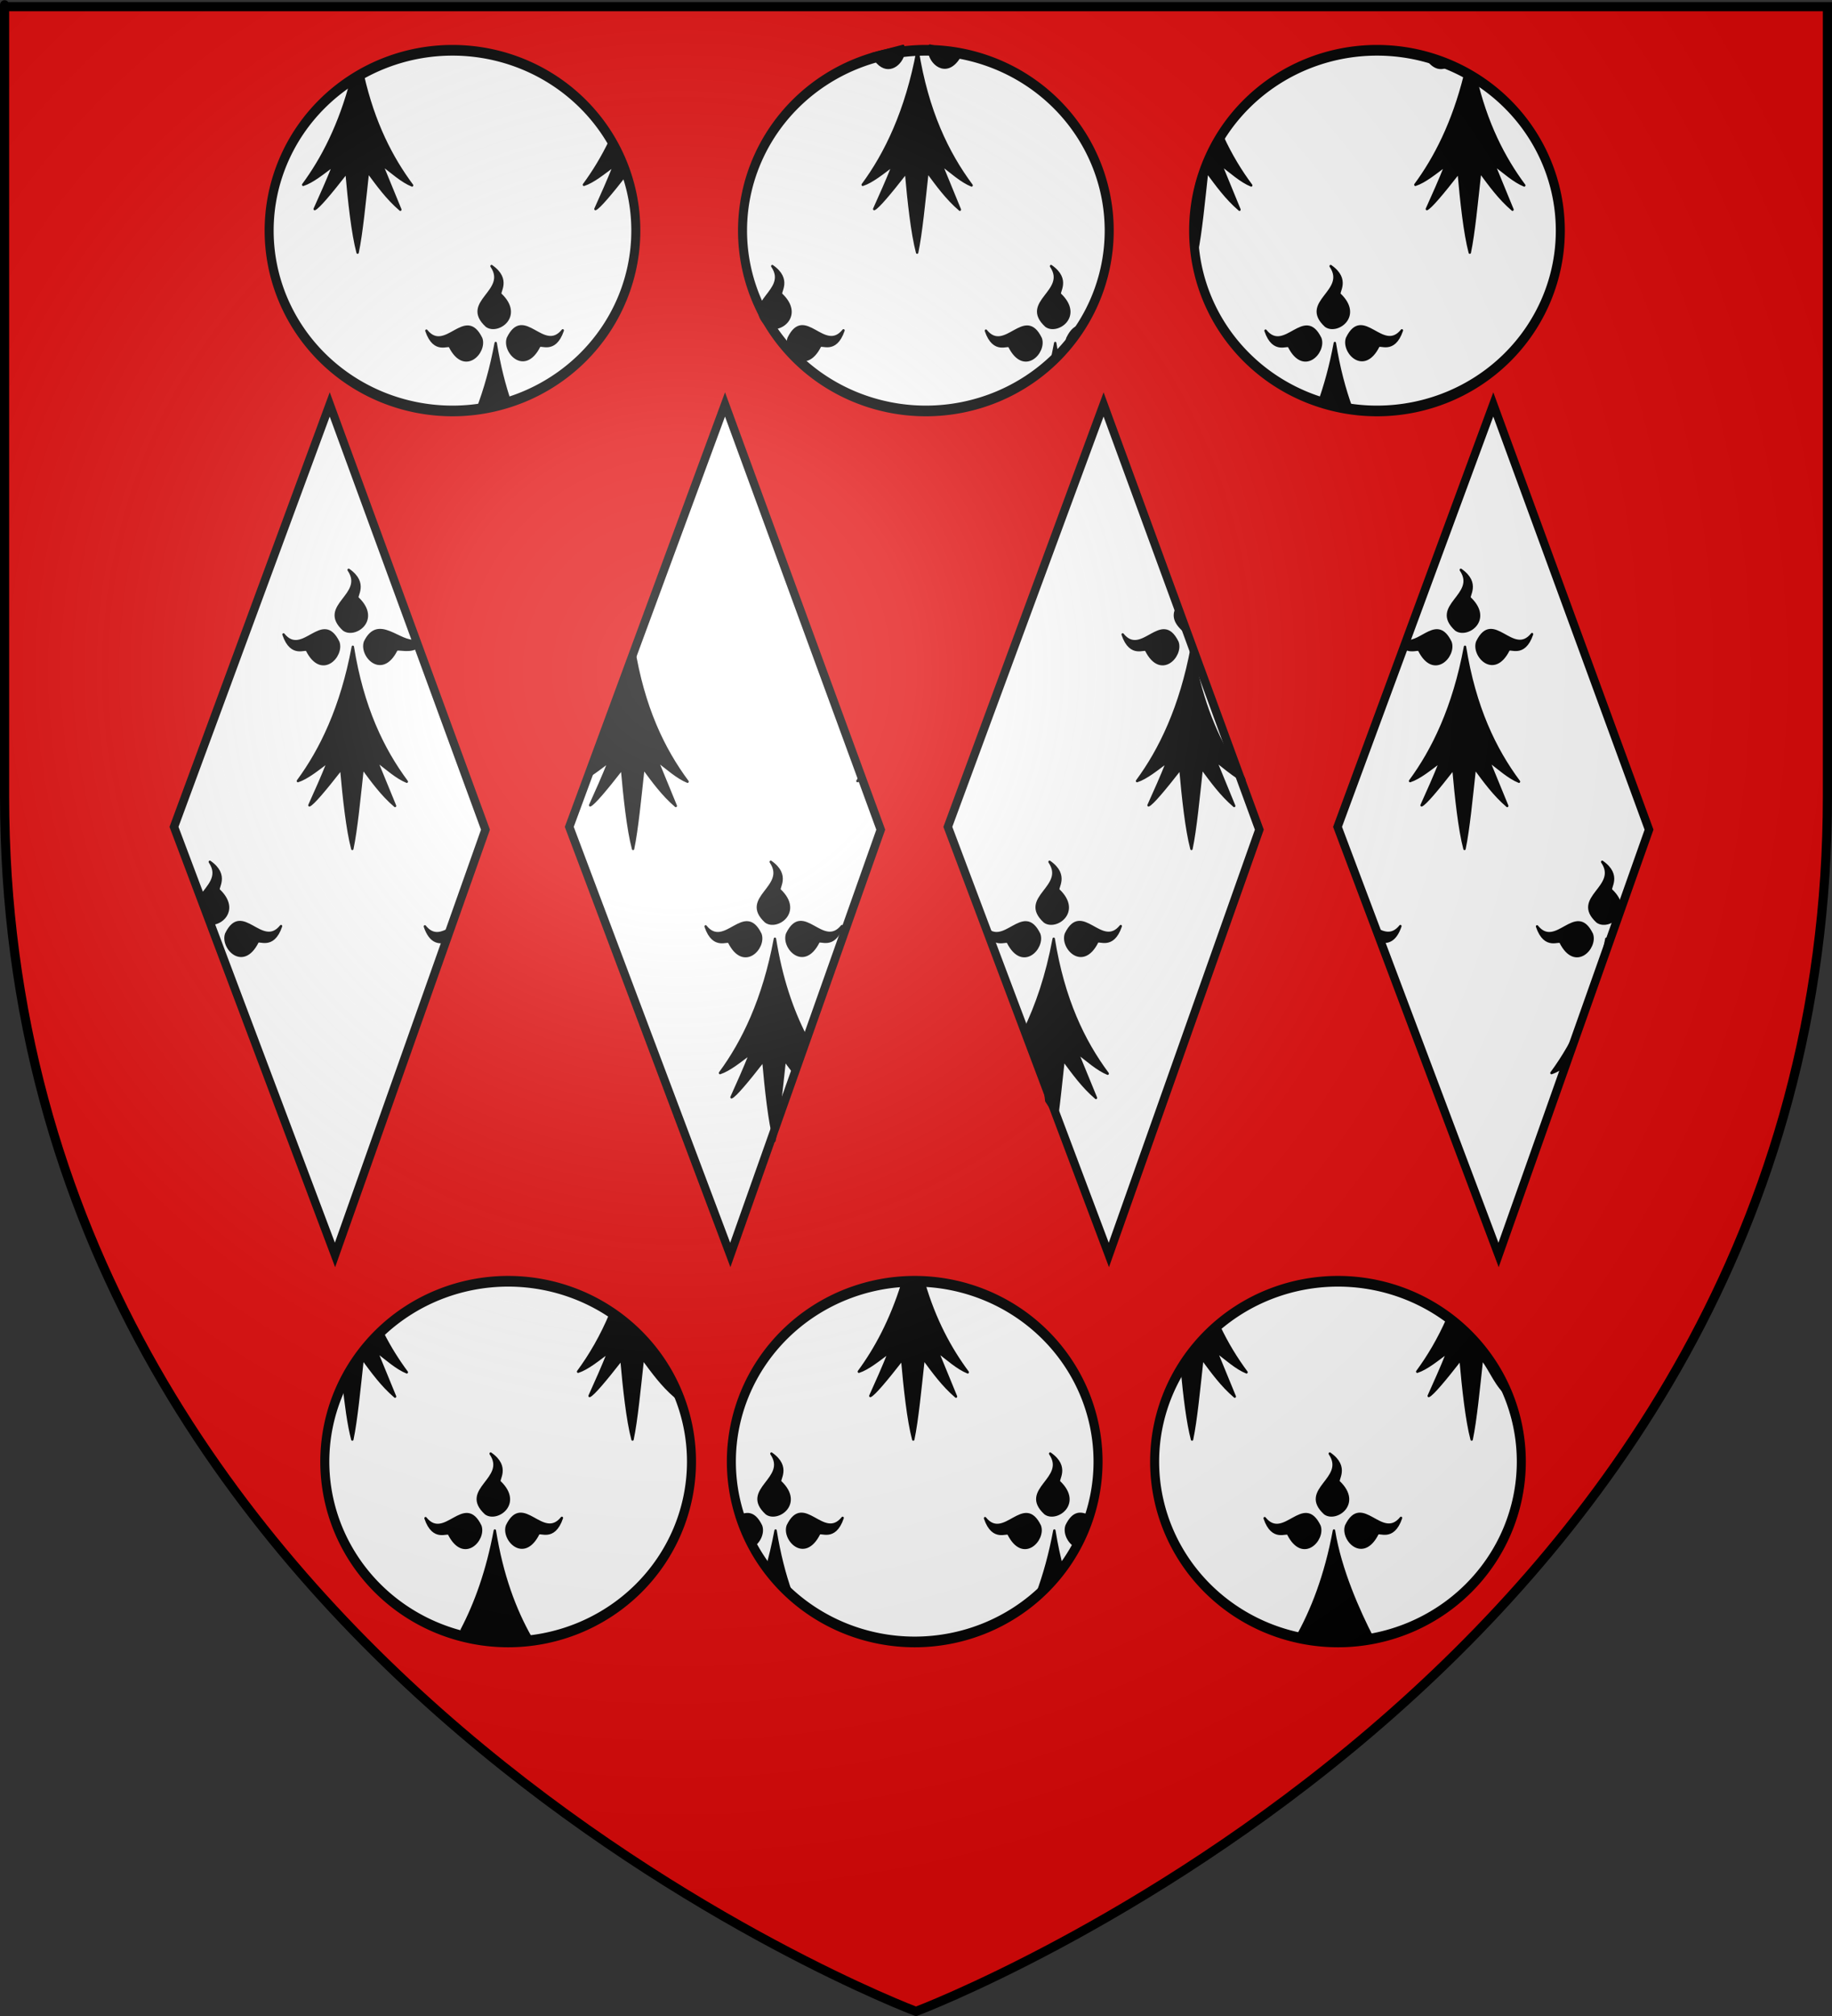 <?xml version="1.0" encoding="UTF-8" standalone="no"?>
<svg
   xmlns:dc="http://purl.org/dc/elements/1.1/"
   xmlns:cc="http://web.resource.org/cc/"
   xmlns:rdf="http://www.w3.org/1999/02/22-rdf-syntax-ns#"
   xmlns:svg="http://www.w3.org/2000/svg"
   xmlns="http://www.w3.org/2000/svg"
   xmlns:xlink="http://www.w3.org/1999/xlink"
   xmlns:sodipodi="http://sodipodi.sourceforge.net/DTD/sodipodi-0.dtd"
   xmlns:inkscape="http://www.inkscape.org/namespaces/inkscape"
   height="660"
   width="600"
   version="1.0"
   id="svg2"
   sodipodi:version="0.32"
   inkscape:version="0.45.1"
   sodipodi:docname="Blason fam FRA de Dinan.svg"
   sodipodi:docbase="L:\Héraldique\Réalisations Perso\à charger"
   inkscape:export-filename="/Users/olivier/Desktop/Blason Rouge/Blason_Vide_3D.png"
   inkscape:export-xdpi="144"
   inkscape:export-ydpi="144"
   inkscape:output_extension="org.inkscape.output.svg.inkscape">
  <rect width="100%" height="100%" fill="#333333" stroke="none"/>
  <sodipodi:namedview
     inkscape:window-height="578"
     inkscape:window-width="800"
     inkscape:pageshadow="2"
     inkscape:pageopacity="0.0"
     guidetolerance="10.0"
     gridtolerance="10.0"
     objecttolerance="10.0"
     borderopacity="1.0"
     bordercolor="#666666"
     pagecolor="#ffffff"
     id="base"
     showgrid="false"
     height="660px"
     inkscape:zoom="0.44547727"
     inkscape:cx="396.46229"
     inkscape:cy="388.25249"
     inkscape:window-x="0"
     inkscape:window-y="0"
     inkscape:current-layer="layer4" />
  <desc
     id="desc4">Flag of Canton of Valais (Wallis)</desc>
  <defs
     id="defs6">
    <linearGradient
       id="linearGradient2893">
      <stop
         style="stop-color:white;stop-opacity:0.314;"
         offset="0"
         id="stop2895" />
      <stop
         id="stop2897"
         offset="0.19"
         style="stop-color:white;stop-opacity:0.251;" />
      <stop
         style="stop-color:#6b6b6b;stop-opacity:0.125;"
         offset="0.6"
         id="stop2901" />
      <stop
         style="stop-color:black;stop-opacity:0.125;"
         offset="1"
         id="stop2899" />
    </linearGradient>
    <linearGradient
       id="linearGradient2885">
      <stop
         id="stop2887"
         offset="0"
         style="stop-color:white;stop-opacity:1;" />
      <stop
         style="stop-color:white;stop-opacity:1;"
         offset="0.229"
         id="stop2891" />
      <stop
         id="stop2889"
         offset="1"
         style="stop-color:black;stop-opacity:1;" />
    </linearGradient>
    <linearGradient
       id="linearGradient2955">
      <stop
         id="stop2867"
         offset="0"
         style="stop-color:#fd0000;stop-opacity:1;" />
      <stop
         style="stop-color:#e77275;stop-opacity:0.659;"
         offset="0.5"
         id="stop2873" />
      <stop
         style="stop-color:black;stop-opacity:0.323;"
         offset="1"
         id="stop2959" />
    </linearGradient>
    <radialGradient
       inkscape:collect="always"
       xlink:href="#linearGradient2955"
       id="radialGradient2961"
       cx="225.524"
       cy="218.901"
       fx="225.524"
       fy="218.901"
       r="300"
       gradientTransform="matrix(-4.167939e-4,2.183,-1.884,-3.599562e-4,615.597,-289.121)"
       gradientUnits="userSpaceOnUse" />
    <polygon
       id="star"
       transform="scale(53,53)"
       points="0,-1 0.588,0.809 -0.951,-0.309 0.951,-0.309 -0.588,0.809 0,-1 " />
    <clipPath
       id="clip">
      <path
         d="M 0,-200 L 0,600 L 300,600 L 300,-200 L 0,-200 z "
         id="path10" />
    </clipPath>
    <radialGradient
       inkscape:collect="always"
       xlink:href="#linearGradient2955"
       id="radialGradient1911"
       gradientUnits="userSpaceOnUse"
       gradientTransform="matrix(-4.167939e-4,2.183,-1.884,-3.599562e-4,615.597,-289.121)"
       cx="225.524"
       cy="218.901"
       fx="225.524"
       fy="218.901"
       r="300" />
    <radialGradient
       inkscape:collect="always"
       xlink:href="#linearGradient2955"
       id="radialGradient2865"
       gradientUnits="userSpaceOnUse"
       gradientTransform="matrix(0,1.749,-1.593,-1.049767e-7,551.788,-191.29)"
       cx="225.524"
       cy="218.901"
       fx="225.524"
       fy="218.901"
       r="300" />
    <radialGradient
       inkscape:collect="always"
       xlink:href="#linearGradient2955"
       id="radialGradient2871"
       gradientUnits="userSpaceOnUse"
       gradientTransform="matrix(0,1.386,-1.323,-5.741131e-8,-158.082,-109.541)"
       cx="225.524"
       cy="218.901"
       fx="225.524"
       fy="218.901"
       r="300" />
    <radialGradient
       inkscape:collect="always"
       xlink:href="#linearGradient2893"
       id="radialGradient3163"
       gradientUnits="userSpaceOnUse"
       gradientTransform="matrix(1.353,0,0,1.349,-77.629,-85.747)"
       cx="221.445"
       cy="226.331"
       fx="221.445"
       fy="226.331"
       r="300" />
  </defs>
  <g
     inkscape:groupmode="layer"
     id="layer3"
     inkscape:label="Fond écu"
     style="display:inline"
     sodipodi:insensitive="true">
    <path
       id="path2855"
       style="fill:#e20909;fill-opacity:1;fill-rule:evenodd;stroke:none;stroke-width:1px;stroke-linecap:butt;stroke-linejoin:miter;stroke-opacity:1"
       d="M 300,658.5 C 300,658.5 598.5,546.18 598.5,260.728 C 598.5,-24.723 598.5,2.176 598.5,2.176 L 1.5,2.176 L 1.5,260.728 C 1.5,546.18 300,658.5 300,658.5 z "
       sodipodi:nodetypes="cccccc" />
  </g>
  <g
     inkscape:groupmode="layer"
     id="layer4"
     inkscape:label="Meubles"
     sodipodi:insensitive="true">
    <g
       style="display:inline"
       id="g11771"
       transform="matrix(0.912,0,0,0.971,24.971,-5.405)">
      <path
         transform="matrix(1.079,0,0,1.201,-17.549,-42.945)"
         d="M 202.501 105.135 A 61.018 50.625 0 1 1  80.464,105.135 A 61.018 50.625 0 1 1  202.501 105.135 z"
         sodipodi:ry="50.625187"
         sodipodi:rx="61.01844"
         sodipodi:cy="105.13453"
         sodipodi:cx="141.48232"
         id="path11749"
         style="fill:#ffffff;fill-opacity:1;stroke:#000000;stroke-width:3;stroke-miterlimit:4;stroke-dasharray:none;stroke-opacity:1"
         sodipodi:type="arc" />
      <path
         transform="matrix(1.079,0,0,1.201,152.451,-42.945)"
         d="M 202.501 105.135 A 61.018 50.625 0 1 1  80.464,105.135 A 61.018 50.625 0 1 1  202.501 105.135 z"
         sodipodi:ry="50.625187"
         sodipodi:rx="61.01844"
         sodipodi:cy="105.13453"
         sodipodi:cx="141.48232"
         id="path11751"
         style="fill:#ffffff;fill-opacity:1;stroke:#000000;stroke-width:3;stroke-miterlimit:4;stroke-dasharray:none;stroke-opacity:1;display:inline"
         sodipodi:type="arc" />
      <path
         transform="matrix(1.079,0,0,1.201,314.451,-42.945)"
         d="M 202.501 105.135 A 61.018 50.625 0 1 1  80.464,105.135 A 61.018 50.625 0 1 1  202.501 105.135 z"
         sodipodi:ry="50.625187"
         sodipodi:rx="61.01844"
         sodipodi:cy="105.13453"
         sodipodi:cx="141.48232"
         id="path11753"
         style="fill:#ffffff;fill-opacity:1;stroke:#000000;stroke-width:3;stroke-miterlimit:4;stroke-dasharray:none;stroke-opacity:1;display:inline"
         sodipodi:type="arc" />
      <path
         transform="matrix(1.079,0,0,1.201,300.442,372.092)"
         d="M 202.501 105.135 A 61.018 50.625 0 1 1  80.464,105.135 A 61.018 50.625 0 1 1  202.501 105.135 z"
         sodipodi:ry="50.625187"
         sodipodi:rx="61.01844"
         sodipodi:cy="105.13453"
         sodipodi:cx="141.48232"
         id="path11761"
         style="fill:#ffffff;fill-opacity:1;stroke:#000000;stroke-width:3;stroke-miterlimit:4;stroke-dasharray:none;stroke-opacity:1;display:inline"
         sodipodi:type="arc" />
      <path
         transform="matrix(1.079,0,0,1.201,148.442,372.092)"
         d="M 202.501 105.135 A 61.018 50.625 0 1 1  80.464,105.135 A 61.018 50.625 0 1 1  202.501 105.135 z"
         sodipodi:ry="50.625187"
         sodipodi:rx="61.01844"
         sodipodi:cy="105.13453"
         sodipodi:cx="141.48232"
         id="path11759"
         style="fill:#ffffff;fill-opacity:1;stroke:#000000;stroke-width:3;stroke-miterlimit:4;stroke-dasharray:none;stroke-opacity:1;display:inline"
         sodipodi:type="arc" />
      <path
         transform="matrix(1.079,0,0,1.201,2.442,372.092)"
         d="M 202.501 105.135 A 61.018 50.625 0 1 1  80.464,105.135 A 61.018 50.625 0 1 1  202.501 105.135 z"
         sodipodi:ry="50.625187"
         sodipodi:rx="61.01844"
         sodipodi:cy="105.13453"
         sodipodi:cx="141.48232"
         id="path11755"
         style="fill:#ffffff;fill-opacity:1;stroke:#000000;stroke-width:3;stroke-miterlimit:4;stroke-dasharray:none;stroke-opacity:1;display:inline"
         sodipodi:type="arc" />
      <g
         style="fill:#000000;stroke:#000000;stroke-opacity:1"
         id="g4477">
        <g
           style="fill:#000000;stroke:#000000;stroke-opacity:1"
           id="g4077"
           transform="translate(-48.87,-299.475)">
          <g
             style="fill:#000000;stroke:#000000;stroke-opacity:1"
             transform="translate(-49.414,-100.517)"
             id="g4079">
            <g
               id="g4081"
               style="fill:#000000;stroke:#000000;stroke-opacity:1;display:inline"
               transform="matrix(0.286,0,0,0.291,192.46,383.146)"
               inkscape:transform-center-y="39.210022">
              <g
                 id="g4083"
                 style="fill:#000000;fill-opacity:1;stroke:#000000;stroke-opacity:1">
                <path
                   sodipodi:nodetypes="cccccc"
                   id="path4085"
                   style="fill:#000000;fill-opacity:1;fill-rule:evenodd;stroke:#000000;stroke-width:3;stroke-linecap:round;stroke-linejoin:round;stroke-miterlimit:4;stroke-dasharray:none;stroke-opacity:1"
                   d="M 341.873,238.92 C 331.508,259.017 320.041,276.242 308.184,291.061 C 320.054,287.499 333.399,277.371 346.301,268.511 C 338.411,286.896 330.52,302.956 322.63,319.179 C 327.341,317.431 342.291,301.057 362.595,277.033 L 341.873,238.92 z " />
              </g>
            </g>
            <g
               id="g4105"
               style="fill:#000000;stroke:#000000;stroke-opacity:1;display:inline"
               transform="matrix(0.286,0,0,0.291,91.642,383.147)"
               inkscape:transform-center-y="39.210022">
              <g
                 id="g4107"
                 style="fill:#000000;fill-opacity:1;stroke:#000000;stroke-opacity:1">
                <path
                   sodipodi:nodetypes="cccccccccccc"
                   id="path4109"
                   style="fill:#000000;fill-opacity:1;fill-rule:evenodd;stroke:#000000;stroke-width:3;stroke-linecap:round;stroke-linejoin:round;stroke-miterlimit:4;stroke-dasharray:none;stroke-opacity:1"
                   d="M 369.14,168.889 C 354.233,221.836 331.997,261.301 308.184,291.061 C 320.054,287.499 333.399,277.371 346.301,268.511 C 338.411,286.896 330.52,302.956 322.63,319.179 C 327.341,317.431 342.291,301.057 362.595,277.033 C 365.778,310.06 370.082,347.255 376.512,369.649 C 381.631,347.291 385.418,310.285 389.481,276.307 C 401.722,291.501 413.611,306.872 430.173,319.905 L 406.92,267.587 C 418.927,275.985 432.195,287.102 444.927,291.788 C 419.062,259.686 396.696,219.428 383.154,164.454 L 369.14,168.889 z " />
                <path
                   sodipodi:nodetypes="ccc"
                   id="path4113"
                   style="fill:#000000;fill-opacity:1;fill-rule:evenodd;stroke:#000000;stroke-width:3;stroke-linecap:round;stroke-linejoin:round;stroke-miterlimit:4;stroke-dasharray:none;stroke-opacity:1;display:inline"
                   d="M 400.46,151.441 L 424.561,149.135 L 400.46,151.441 z " />
              </g>
            </g>
            <g
               id="g4117"
               style="fill:#000000;stroke:#000000;stroke-opacity:1;display:inline"
               transform="matrix(0.286,0,0,0.291,292.573,383.147)"
               inkscape:transform-center-y="39.210022">
              <g
                 id="g4119"
                 style="fill:#000000;fill-opacity:1;stroke:#000000;stroke-opacity:1">
                <path
                   id="path4121"
                   style="fill:#000000;fill-opacity:1;fill-rule:evenodd;stroke:#000000;stroke-width:3;stroke-linecap:round;stroke-linejoin:round;stroke-miterlimit:4;stroke-dasharray:none;stroke-opacity:1"
                   d="M 377.128,135.622 C 363.027,205.733 336.74,255.374 308.184,291.061 C 320.054,287.499 333.399,277.371 346.301,268.511 C 338.411,286.896 330.52,302.956 322.63,319.179 C 327.341,317.431 342.291,301.057 362.595,277.033 C 365.778,310.06 370.082,347.255 376.512,369.649 C 381.631,347.291 385.418,310.285 389.481,276.307 C 401.722,291.501 413.611,306.872 430.173,319.905 L 406.92,267.587 C 418.927,275.985 432.195,287.102 444.927,291.788 C 414.738,254.32 389.317,205.741 377.128,135.622 z " />
                <path
                   sodipodi:nodetypes="ccssc"
                   id="path4123"
                   style="fill:#000000;fill-opacity:1;fill-rule:evenodd;stroke:#000000;stroke-width:3;stroke-linecap:round;stroke-linejoin:round;stroke-miterlimit:4;stroke-dasharray:none;stroke-opacity:1"
                   d="M 319.723,139.698 L 358.962,130.251 C 360.256,133.528 360.094,137.309 358.861,140.934 C 354.666,153.264 338.078,163.791 324.243,146.561 C 322.695,144.633 321.181,142.358 319.723,139.698 z " />
                <path
                   sodipodi:nodetypes="ccsc"
                   id="path4125"
                   style="fill:#000000;fill-opacity:1;fill-rule:evenodd;stroke:#000000;stroke-width:3;stroke-linecap:round;stroke-linejoin:round;stroke-miterlimit:4;stroke-dasharray:none;stroke-opacity:1;display:inline"
                   d="M 431.716,139.348 L 392.477,129.902 C 391.498,132.38 391.352,135.146 391.873,137.915 C 394.642,152.656 416.295,167.478 431.716,139.348 z " />
              </g>
            </g>
            <g
               id="g4129"
               style="fill:#000000;stroke:#000000;stroke-opacity:1;display:inline"
               transform="matrix(0.286,0,0,0.291,392.987,383.147)"
               inkscape:transform-center-y="39.210022">
              <g
                 id="g4131"
                 style="fill:#000000;fill-opacity:1;stroke:#000000;stroke-opacity:1">
                <path
                   sodipodi:nodetypes="ccccccc"
                   id="path4133"
                   style="fill:#000000;fill-opacity:1;fill-rule:evenodd;stroke:#000000;stroke-width:3;stroke-linecap:round;stroke-linejoin:round;stroke-miterlimit:4;stroke-dasharray:none;stroke-opacity:1"
                   d="M 376.512,369.649 C 381.631,347.291 385.418,310.285 389.481,276.307 C 401.722,291.501 413.611,306.872 430.173,319.905 L 406.92,267.587 C 418.927,275.985 432.195,287.102 444.927,291.788 C 431.79,275.483 419.556,257.074 408.922,235.702 C 394.55,244.368 356.552,301.018 376.512,369.649 z " />
              </g>
            </g>
          </g>
          <g
             inkscape:transform-center-y="39.210022"
             transform="matrix(0.286,0,0,0.291,441.624,282.63)"
             style="fill:#000000;stroke:#000000;stroke-opacity:1;display:inline"
             id="g4141">
            <g
               style="fill:#000000;fill-opacity:1;stroke:#000000;stroke-opacity:1"
               id="g4143">
              <path
                 sodipodi:nodetypes="cccccccccccc"
                 d="M 370.441,164.161 C 355.545,219.496 332.701,260.421 308.184,291.061 C 320.054,287.499 333.399,277.371 346.301,268.511 C 338.411,286.896 330.52,302.956 322.63,319.179 C 327.341,317.431 342.291,301.057 362.595,277.033 C 365.778,310.06 370.082,347.255 376.512,369.649 C 381.631,347.291 385.418,310.285 389.481,276.307 C 401.722,291.501 413.611,306.872 430.173,319.905 L 406.92,267.587 C 418.927,275.985 432.195,287.102 444.927,291.788 C 419.267,259.94 397.05,220.064 383.477,165.755 L 370.441,164.161 z "
                 style="fill:#000000;fill-opacity:1;fill-rule:evenodd;stroke:#000000;stroke-width:3;stroke-linecap:round;stroke-linejoin:round;stroke-miterlimit:4;stroke-dasharray:none;stroke-opacity:1"
                 id="path4145" />
              <path
                 sodipodi:nodetypes="ccsc"
                 d="M 319.723,139.698 L 353.431,149.639 C 346.639,156.522 335.558,159.133 325.615,148.17 C 323.588,145.936 321.609,143.138 319.723,139.698 z "
                 style="fill:#000000;fill-opacity:1;fill-rule:evenodd;stroke:#000000;stroke-width:3;stroke-linecap:round;stroke-linejoin:round;stroke-miterlimit:4;stroke-dasharray:none;stroke-opacity:1"
                 id="path4147" />
            </g>
          </g>
        </g>
        <g
           style="fill:#000000;stroke:#000000;stroke-opacity:1"
           id="g4153"
           transform="translate(0.544,-200.855)">
          <g
             style="fill:#000000;stroke:#000000;stroke-opacity:1"
             transform="translate(-49.414,-100.517)"
             id="g4155">
            <g
               id="g4157"
               style="fill:#000000;stroke:#000000;stroke-opacity:1;display:inline"
               transform="matrix(0.286,0,0,0.291,192.46,383.146)"
               inkscape:transform-center-y="39.210022">
              <g
                 id="g4159"
                 style="fill:#000000;fill-opacity:1;stroke:#000000;stroke-opacity:1">
                <path
                   id="path4165"
                   style="fill:#000000;fill-opacity:1;fill-rule:evenodd;stroke:#000000;stroke-width:3;stroke-linecap:round;stroke-linejoin:round;stroke-miterlimit:4;stroke-dasharray:none;stroke-opacity:1;display:inline"
                   d="M 431.716,139.348 C 433.012,135.27 451.253,148.323 461.311,120.961 C 437.319,148.545 412.53,91.919 392.477,129.902 C 386.288,145.572 413.399,172.762 431.716,139.348 z " />
                <path
                   id="path4167"
                   style="fill:#000000;fill-opacity:1;fill-rule:evenodd;stroke:#000000;stroke-width:3;stroke-linecap:round;stroke-linejoin:round;stroke-miterlimit:4;stroke-dasharray:none;stroke-opacity:1;display:inline"
                   d="M 383.382,79.375 C 379.685,77.221 396.403,62.265 371.894,46.481 C 393.58,75.912 332.91,87.752 365.604,115.608 C 379.547,125.066 411.996,104.539 383.382,79.375 z " />
              </g>
            </g>
            <g
               id="g4181"
               style="fill:#000000;stroke:#000000;stroke-opacity:1;display:inline"
               transform="matrix(0.286,0,0,0.291,91.642,383.147)"
               inkscape:transform-center-y="39.210022">
              <g
                 id="g4183"
                 style="fill:#000000;fill-opacity:1;stroke:#000000;stroke-opacity:1">
                <path
                   sodipodi:nodetypes="cccc"
                   id="path4185"
                   style="fill:#000000;fill-opacity:1;fill-rule:evenodd;stroke:#000000;stroke-width:3;stroke-linecap:round;stroke-linejoin:round;stroke-miterlimit:4;stroke-dasharray:none;stroke-opacity:1"
                   d="M 377.128,135.622 C 371.399,164.107 363.658,189.213 354.571,211.377 L 395.891,205.742 C 388.084,185.013 381.682,161.821 377.128,135.622 z " />
                <path
                   id="path4187"
                   style="fill:#000000;fill-opacity:1;fill-rule:evenodd;stroke:#000000;stroke-width:3;stroke-linecap:round;stroke-linejoin:round;stroke-miterlimit:4;stroke-dasharray:none;stroke-opacity:1"
                   d="M 319.723,139.698 C 318.427,135.62 300.185,148.673 290.128,121.31 C 314.12,148.894 338.908,92.269 358.962,130.251 C 365.151,145.922 338.04,173.112 319.723,139.698 z " />
                <path
                   id="path4189"
                   style="fill:#000000;fill-opacity:1;fill-rule:evenodd;stroke:#000000;stroke-width:3;stroke-linecap:round;stroke-linejoin:round;stroke-miterlimit:4;stroke-dasharray:none;stroke-opacity:1;display:inline"
                   d="M 431.716,139.348 C 433.012,135.27 451.253,148.323 461.311,120.961 C 437.319,148.545 412.53,91.919 392.477,129.902 C 386.288,145.572 413.399,172.762 431.716,139.348 z " />
                <path
                   id="path4191"
                   style="fill:#000000;fill-opacity:1;fill-rule:evenodd;stroke:#000000;stroke-width:3;stroke-linecap:round;stroke-linejoin:round;stroke-miterlimit:4;stroke-dasharray:none;stroke-opacity:1;display:inline"
                   d="M 383.382,79.375 C 379.685,77.221 396.403,62.265 371.894,46.481 C 393.58,75.912 332.91,87.752 365.604,115.608 C 379.547,125.066 411.996,104.539 383.382,79.375 z " />
              </g>
            </g>
            <g
               id="g4193"
               style="fill:#000000;stroke:#000000;stroke-opacity:1;display:inline"
               transform="matrix(0.286,0,0,0.291,292.573,383.147)"
               inkscape:transform-center-y="39.210022">
              <g
                 id="g4195"
                 style="fill:#000000;fill-opacity:1;stroke:#000000;stroke-opacity:1">
                <path
                   sodipodi:nodetypes="cccc"
                   id="path4197"
                   style="fill:#000000;fill-opacity:1;fill-rule:evenodd;stroke:#000000;stroke-width:3;stroke-linecap:round;stroke-linejoin:round;stroke-miterlimit:4;stroke-dasharray:none;stroke-opacity:1"
                   d="M 377.128,135.622 C 375.394,144.243 373.476,152.555 371.392,160.57 L 380.218,151.642 C 379.11,146.43 378.079,141.091 377.128,135.622 z " />
                <path
                   id="path4199"
                   style="fill:#000000;fill-opacity:1;fill-rule:evenodd;stroke:#000000;stroke-width:3;stroke-linecap:round;stroke-linejoin:round;stroke-miterlimit:4;stroke-dasharray:none;stroke-opacity:1"
                   d="M 319.723,139.698 C 318.427,135.62 300.185,148.673 290.128,121.31 C 314.12,148.894 338.908,92.269 358.962,130.251 C 365.151,145.922 338.04,173.112 319.723,139.698 z " />
                <path
                   sodipodi:nodetypes="cccc"
                   id="path4201"
                   style="fill:#000000;fill-opacity:1;fill-rule:evenodd;stroke:#000000;stroke-width:3;stroke-linecap:round;stroke-linejoin:round;stroke-miterlimit:4;stroke-dasharray:none;stroke-opacity:1;display:inline"
                   d="M 408.514,116.345 C 402.925,116.74 397.55,120.294 392.477,129.902 C 391.099,133.391 391.372,137.451 392.831,141.287 L 408.514,116.345 z " />
                <path
                   id="path4203"
                   style="fill:#000000;fill-opacity:1;fill-rule:evenodd;stroke:#000000;stroke-width:3;stroke-linecap:round;stroke-linejoin:round;stroke-miterlimit:4;stroke-dasharray:none;stroke-opacity:1;display:inline"
                   d="M 383.382,79.375 C 379.685,77.221 396.403,62.265 371.894,46.481 C 393.58,75.912 332.91,87.752 365.604,115.608 C 379.547,125.066 411.996,104.539 383.382,79.375 z " />
              </g>
            </g>
            <g
               id="g4205"
               style="fill:#000000;stroke:#000000;stroke-opacity:1;display:inline"
               transform="matrix(0.286,0,0,0.291,392.987,383.147)"
               inkscape:transform-center-y="39.210022">
              <g
                 id="g4207"
                 style="fill:#000000;fill-opacity:1;stroke:#000000;stroke-opacity:1">
                <path
                   sodipodi:nodetypes="cccc"
                   id="path4209"
                   style="fill:#000000;fill-opacity:1;fill-rule:evenodd;stroke:#000000;stroke-width:3;stroke-linecap:round;stroke-linejoin:round;stroke-miterlimit:4;stroke-dasharray:none;stroke-opacity:1"
                   d="M 377.128,135.622 C 371.855,161.84 364.878,185.195 356.715,206.029 L 398.097,211.439 C 389.286,189.284 382.104,164.248 377.128,135.622 z " />
                <path
                   id="path4211"
                   style="fill:#000000;fill-opacity:1;fill-rule:evenodd;stroke:#000000;stroke-width:3;stroke-linecap:round;stroke-linejoin:round;stroke-miterlimit:4;stroke-dasharray:none;stroke-opacity:1"
                   d="M 319.723,139.698 C 318.427,135.62 300.185,148.673 290.128,121.31 C 314.12,148.894 338.908,92.269 358.962,130.251 C 365.151,145.922 338.04,173.112 319.723,139.698 z " />
                <path
                   id="path4213"
                   style="fill:#000000;fill-opacity:1;fill-rule:evenodd;stroke:#000000;stroke-width:3;stroke-linecap:round;stroke-linejoin:round;stroke-miterlimit:4;stroke-dasharray:none;stroke-opacity:1;display:inline"
                   d="M 431.716,139.348 C 433.012,135.27 451.253,148.323 461.311,120.961 C 437.319,148.545 412.53,91.919 392.477,129.902 C 386.288,145.572 413.399,172.762 431.716,139.348 z " />
                <path
                   id="path4215"
                   style="fill:#000000;fill-opacity:1;fill-rule:evenodd;stroke:#000000;stroke-width:3;stroke-linecap:round;stroke-linejoin:round;stroke-miterlimit:4;stroke-dasharray:none;stroke-opacity:1;display:inline"
                   d="M 383.382,79.375 C 379.685,77.221 396.403,62.265 371.894,46.481 C 393.58,75.912 332.91,87.752 365.604,115.608 C 379.547,125.066 411.996,104.539 383.382,79.375 z " />
              </g>
            </g>
          </g>
        </g>
        <g
           style="fill:#000000;stroke:#000000;stroke-opacity:1"
           id="g4305"
           transform="translate(49.854,100.697)">
          <g
             style="fill:#000000;stroke:#000000;stroke-opacity:1"
             transform="translate(-49.414,-100.517)"
             id="g4307">
            <g
               id="g4309"
               style="fill:#000000;stroke:#000000;stroke-opacity:1;display:inline"
               transform="matrix(0.286,0,0,0.291,192.46,383.146)"
               inkscape:transform-center-y="39.210022">
              <g
                 id="g4311"
                 style="fill:#000000;fill-opacity:1;stroke:#000000;stroke-opacity:1">
                <path
                   sodipodi:nodetypes="cccccccccccc"
                   id="path4313"
                   style="fill:#000000;fill-opacity:1;fill-rule:evenodd;stroke:#000000;stroke-width:3;stroke-linecap:round;stroke-linejoin:round;stroke-miterlimit:4;stroke-dasharray:none;stroke-opacity:1"
                   d="M 362.887,189.099 C 348.354,232.054 328.864,265.217 308.184,291.061 C 320.054,287.499 333.399,277.371 346.301,268.511 C 338.411,286.896 330.52,302.956 322.63,319.179 C 327.341,317.431 342.291,301.057 362.595,277.033 C 365.778,310.06 370.082,347.255 376.512,369.649 C 381.631,347.291 385.418,310.285 389.481,276.307 C 401.722,291.501 413.611,306.872 430.173,319.905 L 406.92,267.587 C 418.927,275.985 432.195,287.102 444.927,291.788 C 422.975,264.542 403.543,231.421 389.888,188.415 L 362.887,189.099 z " />
              </g>
            </g>
            <g
               id="g4321"
               style="fill:#000000;stroke:#000000;stroke-opacity:1;display:inline"
               transform="matrix(0.286,0,0,0.291,-8.978,383.147)"
               inkscape:transform-center-y="39.210022">
              <g
                 id="g4323"
                 style="fill:#000000;fill-opacity:1;stroke:#000000;stroke-opacity:1">
                <path
                   sodipodi:nodetypes="cccccccc"
                   id="path4325"
                   style="fill:#000000;fill-opacity:1;fill-rule:evenodd;stroke:#000000;stroke-width:3;stroke-linecap:round;stroke-linejoin:round;stroke-miterlimit:4;stroke-dasharray:none;stroke-opacity:1"
                   d="M 365.296,303.071 C 368.138,328.247 371.739,353.026 376.512,369.649 C 381.631,347.291 385.418,310.285 389.481,276.307 C 401.722,291.501 413.611,306.872 430.173,319.905 L 406.92,267.587 C 418.927,275.985 432.195,287.102 444.927,291.788 C 434.042,278.278 423.777,263.325 414.529,246.438 L 365.296,303.071 z " />
              </g>
            </g>
            <g
               id="g4333"
               style="fill:#000000;stroke:#000000;stroke-opacity:1;display:inline"
               transform="matrix(0.286,0,0,0.291,91.642,383.147)"
               inkscape:transform-center-y="39.210022">
              <g
                 id="g4335"
                 style="fill:#000000;fill-opacity:1;stroke:#000000;stroke-opacity:1">
                <path
                   sodipodi:nodetypes="cccccccccc"
                   id="path4337"
                   style="fill:#000000;fill-opacity:1;fill-rule:evenodd;stroke:#000000;stroke-width:3;stroke-linecap:round;stroke-linejoin:round;stroke-miterlimit:4;stroke-dasharray:none;stroke-opacity:1"
                   d="M 349.331,223.518 C 337.14,250.374 322.966,272.587 308.184,291.061 C 320.054,287.499 333.399,277.371 346.301,268.511 C 338.411,286.896 330.52,302.956 322.63,319.179 C 327.341,317.431 342.291,301.057 362.595,277.033 C 365.778,310.06 370.082,347.255 376.512,369.649 C 381.631,347.291 385.418,310.285 389.481,276.307 C 401.722,291.501 413.611,306.872 430.173,319.905 L 406.92,267.587 L 349.331,223.518 z " />
                <path
                   transform="matrix(3.495,0,0,3.441,-321.848,-1319.032)"
                   id="path11763"
                   d="M 91.034,142.241 L 146.983,285.431 L 92.931,428.621 L 35.086,284.483 L 91.034,142.241 z "
                   style="fill:#ffffff;fill-rule:evenodd;stroke:#000000;stroke-width:3;stroke-linecap:butt;stroke-linejoin:miter;stroke-miterlimit:4;stroke-dasharray:none;stroke-opacity:1" />
                <path
                   id="path11765"
                   d="M 492.656,-829.578 L 688.206,-336.861 L 499.284,155.856 L 297.105,-340.124 L 492.656,-829.578 z "
                   style="fill:#ffffff;fill-opacity:1;fill-rule:evenodd;stroke:#000000;stroke-width:10.404;stroke-linecap:butt;stroke-linejoin:miter;stroke-miterlimit:4;stroke-dasharray:none;stroke-opacity:1;display:inline" />
                <path
                   id="path11767"
                   d="M 968.003,-829.578 L 1163.554,-336.861 L 974.632,155.856 L 772.453,-340.124 L 968.003,-829.578 z "
                   style="fill:#ffffff;fill-opacity:1;fill-rule:evenodd;stroke:#000000;stroke-width:10.404;stroke-linecap:butt;stroke-linejoin:miter;stroke-miterlimit:4;stroke-dasharray:none;stroke-opacity:1;display:inline" />
                <path
                   id="path11769"
                   d="M 1457.332,-829.578 L 1652.882,-336.861 L 1463.96,155.856 L 1261.781,-340.124 L 1457.332,-829.578 z "
                   style="fill:#ffffff;fill-opacity:1;fill-rule:evenodd;stroke:#000000;stroke-width:10.404;stroke-linecap:butt;stroke-linejoin:miter;stroke-miterlimit:4;stroke-dasharray:none;stroke-opacity:1;display:inline" />
              </g>
            </g>
            <g
               id="g4345"
               style="fill:#000000;stroke:#000000;stroke-opacity:1;display:inline"
               transform="matrix(0.286,0,0,0.291,292.573,383.147)"
               inkscape:transform-center-y="39.210022">
              <g
                 id="g4347"
                 style="fill:#000000;fill-opacity:1;stroke:#000000;stroke-opacity:1">
                <path
                   sodipodi:nodetypes="cccccccc"
                   id="path4349"
                   style="fill:#000000;fill-opacity:1;fill-rule:evenodd;stroke:#000000;stroke-width:3;stroke-linecap:round;stroke-linejoin:round;stroke-miterlimit:4;stroke-dasharray:none;stroke-opacity:1"
                   d="M 363.883,289.963 C 366.922,319.397 370.91,350.14 376.512,369.649 C 381.631,347.291 385.418,310.285 389.481,276.307 C 401.722,291.501 413.611,306.872 430.173,319.905 L 406.92,267.587 C 418.927,275.985 432.195,287.102 444.927,291.788 C 432.277,276.087 420.464,258.436 410.111,238.066 L 363.883,289.963 z " />
              </g>
            </g>
            <g
               id="g4357"
               style="fill:#000000;stroke:#000000;stroke-opacity:1;display:inline"
               transform="matrix(0.286,0,0,0.291,392.987,383.147)"
               inkscape:transform-center-y="39.210022">
              <g
                 id="g4359"
                 style="fill:#000000;fill-opacity:1;stroke:#000000;stroke-opacity:1">
                <path
                   sodipodi:nodetypes="ccccccccc"
                   id="path4361"
                   style="fill:#000000;fill-opacity:1;fill-rule:evenodd;stroke:#000000;stroke-width:3;stroke-linecap:round;stroke-linejoin:round;stroke-miterlimit:4;stroke-dasharray:none;stroke-opacity:1"
                   d="M 346.703,229.173 C 335.123,253.512 321.916,273.9 308.184,291.061 C 320.054,287.499 333.399,277.371 346.301,268.511 C 338.411,286.896 330.52,302.956 322.63,319.179 C 327.341,317.431 342.291,301.057 362.595,277.033 C 365.778,310.06 370.082,347.255 376.512,369.649 C 381.631,347.291 385.418,310.285 389.481,276.307 C 401.722,291.501 406.62,306.872 423.183,319.905 C 405.306,288.911 387.927,257.868 346.703,229.173 z " />
              </g>
            </g>
          </g>
        </g>
        <g
           style="fill:#000000;stroke:#000000;stroke-opacity:1"
           id="g4229"
           transform="translate(-50.767,-98.441)">
          <g
             style="fill:#000000;stroke:#000000;stroke-opacity:1"
             transform="translate(-49.414,-100.517)"
             id="g4231">
            <g
               id="g4233"
               style="fill:#000000;stroke:#000000;stroke-opacity:1;display:inline"
               transform="matrix(0.286,0,0,0.291,192.46,383.146)"
               inkscape:transform-center-y="39.210022">
              <g
                 id="g4235"
                 style="fill:#000000;fill-opacity:1;stroke:#000000;stroke-opacity:1">
                <path
                   sodipodi:nodetypes="cccccccccccc"
                   id="path4237"
                   style="fill:#000000;fill-opacity:1;fill-rule:evenodd;stroke:#000000;stroke-width:3;stroke-linecap:round;stroke-linejoin:round;stroke-miterlimit:4;stroke-dasharray:none;stroke-opacity:1"
                   d="M 377.128,135.622 C 365.413,193.87 345.287,237.99 322.436,271.716 L 322.149,284.644 C 330.063,280.036 338.268,274.028 346.301,268.511 C 338.411,286.896 330.52,302.956 322.63,319.179 C 327.341,317.431 342.291,301.057 362.595,277.033 C 365.778,310.06 370.082,347.255 376.512,369.649 C 381.631,347.291 385.418,310.285 389.481,276.307 C 401.722,291.501 413.611,306.872 430.173,319.905 L 406.92,267.587 C 418.927,275.985 432.195,287.102 444.927,291.788 C 414.738,254.32 389.317,205.741 377.128,135.622 z " />
              </g>
            </g>
            <g
               id="g4257"
               style="fill:#000000;stroke:#000000;stroke-opacity:1;display:inline"
               transform="matrix(0.286,0,0,0.291,91.642,383.147)"
               inkscape:transform-center-y="39.210022">
              <g
                 id="g4259"
                 style="fill:#000000;fill-opacity:1;stroke:#000000;stroke-opacity:1">
                <path
                   id="path4261"
                   style="fill:#000000;fill-opacity:1;fill-rule:evenodd;stroke:#000000;stroke-width:3;stroke-linecap:round;stroke-linejoin:round;stroke-miterlimit:4;stroke-dasharray:none;stroke-opacity:1"
                   d="M 377.128,135.622 C 363.027,205.733 336.74,255.374 308.184,291.061 C 320.054,287.499 333.399,277.371 346.301,268.511 C 338.411,286.896 330.52,302.956 322.63,319.179 C 327.341,317.431 342.291,301.057 362.595,277.033 C 365.778,310.06 370.082,347.255 376.512,369.649 C 381.631,347.291 385.418,310.285 389.481,276.307 C 401.722,291.501 413.611,306.872 430.173,319.905 L 406.92,267.587 C 418.927,275.985 432.195,287.102 444.927,291.788 C 414.738,254.32 389.317,205.741 377.128,135.622 z " />
                <path
                   id="path4263"
                   style="fill:#000000;fill-opacity:1;fill-rule:evenodd;stroke:#000000;stroke-width:3;stroke-linecap:round;stroke-linejoin:round;stroke-miterlimit:4;stroke-dasharray:none;stroke-opacity:1"
                   d="M 319.723,139.698 C 318.427,135.62 300.185,148.673 290.128,121.31 C 314.12,148.894 338.908,92.269 358.962,130.251 C 365.151,145.922 338.04,173.112 319.723,139.698 z " />
                <path
                   sodipodi:nodetypes="ccccc"
                   id="path4265"
                   style="fill:#000000;fill-opacity:1;fill-rule:evenodd;stroke:#000000;stroke-width:3;stroke-linecap:round;stroke-linejoin:round;stroke-miterlimit:4;stroke-dasharray:none;stroke-opacity:1;display:inline"
                   d="M 431.716,139.348 C 432.717,136.197 450.831,143.277 460.475,134.025 L 456.191,128.577 C 436.129,132.214 409.168,98.288 392.477,129.902 C 386.288,145.572 413.399,172.762 431.716,139.348 z " />
                <path
                   id="path4267"
                   style="fill:#000000;fill-opacity:1;fill-rule:evenodd;stroke:#000000;stroke-width:3;stroke-linecap:round;stroke-linejoin:round;stroke-miterlimit:4;stroke-dasharray:none;stroke-opacity:1;display:inline"
                   d="M 383.382,79.375 C 379.685,77.221 396.403,62.265 371.894,46.481 C 393.58,75.912 332.91,87.752 365.604,115.608 C 379.547,125.066 411.996,104.539 383.382,79.375 z " />
              </g>
            </g>
            <g
               id="g4269"
               style="fill:#000000;stroke:#000000;stroke-opacity:1;display:inline"
               transform="matrix(0.286,0,0,0.291,292.573,383.147)"
               inkscape:transform-center-y="39.210022">
              <g
                 id="g4271"
                 style="fill:#000000;fill-opacity:1;stroke:#000000;stroke-opacity:1">
                <path
                   sodipodi:nodetypes="cccc"
                   id="path4273"
                   style="fill:#000000;fill-opacity:1;fill-rule:evenodd;stroke:#000000;stroke-width:3;stroke-linecap:round;stroke-linejoin:round;stroke-miterlimit:4;stroke-dasharray:none;stroke-opacity:1"
                   d="M 314.998,282.212 C 312.745,285.253 310.471,288.202 308.184,291.061 C 310.816,290.271 313.52,289.159 316.276,287.809 L 314.998,282.212 z " />
              </g>
            </g>
            <g
               id="g4281"
               style="fill:#000000;stroke:#000000;stroke-opacity:1;display:inline"
               transform="matrix(0.286,0,0,0.291,392.987,383.147)"
               inkscape:transform-center-y="39.210022">
              <g
                 id="g4283"
                 style="fill:#000000;fill-opacity:1;stroke:#000000;stroke-opacity:1">
                <path
                   sodipodi:nodetypes="cccccccccccc"
                   id="path4285"
                   style="fill:#000000;fill-opacity:1;fill-rule:evenodd;stroke:#000000;stroke-width:3;stroke-linecap:round;stroke-linejoin:round;stroke-miterlimit:4;stroke-dasharray:none;stroke-opacity:1"
                   d="M 377.128,135.622 C 363.027,205.733 336.74,255.374 308.184,291.061 C 320.054,287.499 333.399,277.371 346.301,268.511 C 338.411,286.896 330.52,302.956 322.63,319.179 C 327.341,317.431 342.291,301.057 362.595,277.033 C 365.778,310.06 370.082,347.255 376.512,369.649 C 381.631,347.291 385.418,310.285 389.481,276.307 C 401.722,291.501 413.611,306.872 430.173,319.905 L 406.92,267.587 C 416.171,274.057 426.169,282.141 436.095,287.654 C 454.198,299.392 431.408,273.764 427.156,267.439 C 404.938,233.651 386.836,191.468 377.128,135.622 z " />
                <path
                   id="path4287"
                   style="fill:#000000;fill-opacity:1;fill-rule:evenodd;stroke:#000000;stroke-width:3;stroke-linecap:round;stroke-linejoin:round;stroke-miterlimit:4;stroke-dasharray:none;stroke-opacity:1"
                   d="M 319.723,139.698 C 318.427,135.62 300.185,148.673 290.128,121.31 C 314.12,148.894 338.908,92.269 358.962,130.251 C 365.151,145.922 338.04,173.112 319.723,139.698 z " />
                <path
                   sodipodi:nodetypes="cccc"
                   id="path4291"
                   style="fill:#000000;fill-opacity:1;fill-rule:evenodd;stroke:#000000;stroke-width:3;stroke-linecap:round;stroke-linejoin:round;stroke-miterlimit:4;stroke-dasharray:none;stroke-opacity:1;display:inline"
                   d="M 358.284,90.381 C 354.159,97.769 353.939,105.669 365.604,115.608 C 367.458,116.866 369.639,117.593 371.961,117.85 L 358.284,90.381 z " />
              </g>
            </g>
          </g>
          <g
             inkscape:transform-center-y="39.210022"
             transform="matrix(0.286,0,0,0.291,441.624,282.63)"
             style="fill:#000000;stroke:#000000;stroke-opacity:1;display:inline"
             id="g4293">
            <g
               style="fill:#000000;fill-opacity:1;stroke:#000000;stroke-opacity:1"
               id="g4295">
              <path
                 d="M 377.128,135.622 C 363.027,205.733 336.74,255.374 308.184,291.061 C 320.054,287.499 333.399,277.371 346.301,268.511 C 338.411,286.896 330.52,302.956 322.63,319.179 C 327.341,317.431 342.291,301.057 362.595,277.033 C 365.778,310.06 370.082,347.255 376.512,369.649 C 381.631,347.291 385.418,310.285 389.481,276.307 C 401.722,291.501 413.611,306.872 430.173,319.905 L 406.92,267.587 C 418.927,275.985 432.195,287.102 444.927,291.788 C 414.738,254.32 389.317,205.741 377.128,135.622 z "
                 style="fill:#000000;fill-opacity:1;fill-rule:evenodd;stroke:#000000;stroke-width:3;stroke-linecap:round;stroke-linejoin:round;stroke-miterlimit:4;stroke-dasharray:none;stroke-opacity:1"
                 id="path4297" />
              <path
                 sodipodi:nodetypes="ccccc"
                 d="M 319.723,139.698 C 318.875,137.029 310.767,141.699 302.446,137.571 L 302.973,129.043 C 322.787,131.746 342.475,99.024 358.962,130.251 C 365.151,145.922 338.04,173.112 319.723,139.698 z "
                 style="fill:#000000;fill-opacity:1;fill-rule:evenodd;stroke:#000000;stroke-width:3;stroke-linecap:round;stroke-linejoin:round;stroke-miterlimit:4;stroke-dasharray:none;stroke-opacity:1"
                 id="path4299" />
              <path
                 d="M 431.716,139.348 C 433.012,135.27 451.253,148.323 461.311,120.961 C 437.319,148.545 412.53,91.919 392.477,129.902 C 386.288,145.572 413.399,172.762 431.716,139.348 z "
                 style="fill:#000000;fill-opacity:1;fill-rule:evenodd;stroke:#000000;stroke-width:3;stroke-linecap:round;stroke-linejoin:round;stroke-miterlimit:4;stroke-dasharray:none;stroke-opacity:1;display:inline"
                 id="path4301" />
              <path
                 d="M 383.382,79.375 C 379.685,77.221 396.403,62.265 371.894,46.481 C 393.58,75.912 332.91,87.752 365.604,115.608 C 379.547,125.066 411.996,104.539 383.382,79.375 z "
                 style="fill:#000000;fill-opacity:1;fill-rule:evenodd;stroke:#000000;stroke-width:3;stroke-linecap:round;stroke-linejoin:round;stroke-miterlimit:4;stroke-dasharray:none;stroke-opacity:1;display:inline"
                 id="path4303" />
            </g>
          </g>
        </g>
        <g
           style="fill:#000000;stroke:#000000;stroke-opacity:1"
           id="g4038">
          <g
             style="fill:#000000;stroke:#000000;stroke-opacity:1"
             transform="translate(-49.414,-100.517)"
             id="g3994">
            <g
               id="g3938"
               style="fill:#000000;stroke:#000000;stroke-opacity:1;display:inline"
               transform="matrix(0.286,0,0,0.291,192.46,383.146)"
               inkscape:transform-center-y="39.210022">
              <g
                 id="g4564"
                 style="fill:#000000;fill-opacity:1;stroke:#000000;stroke-opacity:1">
                <path
                   sodipodi:nodetypes="cccccccccccc"
                   id="path3941"
                   style="fill:#000000;fill-opacity:1;fill-rule:evenodd;stroke:#000000;stroke-width:3;stroke-linecap:round;stroke-linejoin:round;stroke-miterlimit:4;stroke-dasharray:none;stroke-opacity:1"
                   d="M 377.128,135.622 C 363.027,205.733 336.74,255.374 308.184,291.061 C 320.054,287.499 333.399,277.371 346.301,268.511 C 338.411,286.896 330.52,302.956 322.63,319.179 C 327.341,317.431 342.291,301.057 362.595,277.033 C 365.778,310.06 370.082,347.255 376.512,369.649 C 381.631,347.291 385.418,310.285 389.481,276.307 C 393.498,281.293 397.477,286.298 401.595,291.233 L 406.92,267.587 C 408.59,268.755 410.283,269.975 411.996,271.223 L 415.38,247.982 C 398.584,217.729 385.056,181.232 377.128,135.622 z " />
                <path
                   id="path1887"
                   style="fill:#000000;fill-opacity:1;fill-rule:evenodd;stroke:#000000;stroke-width:3;stroke-linecap:round;stroke-linejoin:round;stroke-miterlimit:4;stroke-dasharray:none;stroke-opacity:1"
                   d="M 319.723,139.698 C 318.427,135.62 300.185,148.673 290.128,121.31 C 314.12,148.894 338.908,92.269 358.962,130.251 C 365.151,145.922 338.04,173.112 319.723,139.698 z " />
                <path
                   id="path1893"
                   style="fill:#000000;fill-opacity:1;fill-rule:evenodd;stroke:#000000;stroke-width:3;stroke-linecap:round;stroke-linejoin:round;stroke-miterlimit:4;stroke-dasharray:none;stroke-opacity:1;display:inline"
                   d="M 431.716,139.348 C 433.012,135.27 451.253,148.323 461.311,120.961 C 437.319,148.545 412.53,91.919 392.477,129.902 C 386.288,145.572 413.399,172.762 431.716,139.348 z " />
                <path
                   id="path1895"
                   style="fill:#000000;fill-opacity:1;fill-rule:evenodd;stroke:#000000;stroke-width:3;stroke-linecap:round;stroke-linejoin:round;stroke-miterlimit:4;stroke-dasharray:none;stroke-opacity:1;display:inline"
                   d="M 383.382,79.375 C 379.685,77.221 396.403,62.265 371.894,46.481 C 393.58,75.912 332.91,87.752 365.604,115.608 C 379.547,125.066 411.996,104.539 383.382,79.375 z " />
              </g>
            </g>
            <g
               id="g3946"
               style="fill:#000000;stroke:#000000;stroke-opacity:1;display:inline"
               transform="matrix(0.286,0,0,0.291,-8.978,383.147)"
               inkscape:transform-center-y="39.210022">
              <g
                 id="g3948"
                 style="fill:#000000;fill-opacity:1;stroke:#000000;stroke-opacity:1">
                <path
                   id="path3954"
                   style="fill:#000000;fill-opacity:1;fill-rule:evenodd;stroke:#000000;stroke-width:3;stroke-linecap:round;stroke-linejoin:round;stroke-miterlimit:4;stroke-dasharray:none;stroke-opacity:1;display:inline"
                   d="M 431.716,139.348 C 433.012,135.27 451.253,148.323 461.311,120.961 C 437.319,148.545 412.53,91.919 392.477,129.902 C 386.288,145.572 413.399,172.762 431.716,139.348 z " />
                <path
                   sodipodi:nodetypes="ccccc"
                   id="path3956"
                   style="fill:#000000;fill-opacity:1;fill-rule:evenodd;stroke:#000000;stroke-width:3;stroke-linecap:round;stroke-linejoin:round;stroke-miterlimit:4;stroke-dasharray:none;stroke-opacity:1;display:inline"
                   d="M 383.382,79.375 C 379.685,77.221 396.403,62.265 371.894,46.481 C 384.641,63.781 368.933,75.003 360.458,86.972 L 374.826,117.935 C 389.531,117.243 406.656,99.843 383.382,79.375 z " />
              </g>
            </g>
            <g
               id="g3958"
               style="fill:#000000;stroke:#000000;stroke-opacity:1;display:inline"
               transform="matrix(0.286,0,0,0.291,91.642,383.147)"
               inkscape:transform-center-y="39.210022">
              <g
                 id="g3960"
                 style="fill:#000000;fill-opacity:1;stroke:#000000;stroke-opacity:1">
                <path
                   sodipodi:nodetypes="cccc"
                   id="path3964"
                   style="fill:#000000;fill-opacity:1;fill-rule:evenodd;stroke:#000000;stroke-width:3;stroke-linecap:round;stroke-linejoin:round;stroke-miterlimit:4;stroke-dasharray:none;stroke-opacity:1"
                   d="M 314.007,139.169 C 307.493,139.836 296.936,139.831 290.128,121.31 C 299.143,131.675 308.271,130.15 317.217,126.222 L 314.007,139.169 z " />
              </g>
            </g>
            <g
               id="g3970"
               style="fill:#000000;stroke:#000000;stroke-opacity:1;display:inline"
               transform="matrix(0.286,0,0,0.291,292.573,383.147)"
               inkscape:transform-center-y="39.210022">
              <g
                 id="g3972"
                 style="fill:#000000;fill-opacity:1;stroke:#000000;stroke-opacity:1">
                <path
                   sodipodi:nodetypes="ccccsccccccc"
                   id="path3974"
                   style="fill:#000000;fill-opacity:1;fill-rule:evenodd;stroke:#000000;stroke-width:3;stroke-linecap:round;stroke-linejoin:round;stroke-miterlimit:4;stroke-dasharray:none;stroke-opacity:1"
                   d="M 377.128,135.622 C 368.578,178.134 355.547,213.12 340.247,242.033 L 356.255,284.414 C 358.228,282.127 360.339,279.67 362.595,277.033 C 363.673,288.213 364.879,299.87 366.252,311.269 C 366.749,315.399 367.269,319.495 367.812,323.522 L 381.363,342.262 C 384.255,322.322 386.808,298.659 389.481,276.307 C 401.722,291.501 413.611,306.872 430.173,319.905 L 406.92,267.587 C 418.927,275.985 432.195,287.102 444.927,291.788 C 414.738,254.32 389.317,205.741 377.128,135.622 z " />
                <path
                   id="path3976"
                   style="fill:#000000;fill-opacity:1;fill-rule:evenodd;stroke:#000000;stroke-width:3;stroke-linecap:round;stroke-linejoin:round;stroke-miterlimit:4;stroke-dasharray:none;stroke-opacity:1"
                   d="M 319.723,139.698 C 318.427,135.62 300.185,148.673 290.128,121.31 C 314.12,148.894 338.908,92.269 358.962,130.251 C 365.151,145.922 338.04,173.112 319.723,139.698 z " />
                <path
                   id="path3978"
                   style="fill:#000000;fill-opacity:1;fill-rule:evenodd;stroke:#000000;stroke-width:3;stroke-linecap:round;stroke-linejoin:round;stroke-miterlimit:4;stroke-dasharray:none;stroke-opacity:1;display:inline"
                   d="M 431.716,139.348 C 433.012,135.27 451.253,148.323 461.311,120.961 C 437.319,148.545 412.53,91.919 392.477,129.902 C 386.288,145.572 413.399,172.762 431.716,139.348 z " />
                <path
                   id="path3980"
                   style="fill:#000000;fill-opacity:1;fill-rule:evenodd;stroke:#000000;stroke-width:3;stroke-linecap:round;stroke-linejoin:round;stroke-miterlimit:4;stroke-dasharray:none;stroke-opacity:1;display:inline"
                   d="M 383.382,79.375 C 379.685,77.221 396.403,62.265 371.894,46.481 C 393.58,75.912 332.91,87.752 365.604,115.608 C 379.547,125.066 411.996,104.539 383.382,79.375 z " />
              </g>
            </g>
            <g
               id="g3982"
               style="fill:#000000;stroke:#000000;stroke-opacity:1;display:inline"
               transform="matrix(0.286,0,0,0.291,392.987,383.147)"
               inkscape:transform-center-y="39.210022">
              <g
                 id="g3984"
                 style="fill:#000000;fill-opacity:1;stroke:#000000;stroke-opacity:1">
                <path
                   sodipodi:nodetypes="cccc"
                   id="path3990"
                   style="fill:#000000;fill-opacity:1;fill-rule:evenodd;stroke:#000000;stroke-width:3;stroke-linecap:round;stroke-linejoin:round;stroke-miterlimit:4;stroke-dasharray:none;stroke-opacity:1;display:inline"
                   d="M 438.781,138.938 C 445.331,139.404 454.955,138.252 461.311,120.961 C 451.038,132.771 440.62,129.144 430.49,124.115 L 438.781,138.938 z " />
              </g>
            </g>
          </g>
          <g
             inkscape:transform-center-y="39.210022"
             transform="matrix(0.286,0,0,0.291,441.624,282.63)"
             style="fill:#000000;stroke:#000000;stroke-opacity:1;display:inline"
             id="g4026">
            <g
               style="fill:#000000;fill-opacity:1;stroke:#000000;stroke-opacity:1"
               id="g4028">
              <path
                 sodipodi:nodetypes="ccccc"
                 d="M 377.128,135.622 C 363.027,205.733 336.74,255.374 308.184,291.061 C 314.792,289.078 321.857,285.06 329.048,280.359 L 379.117,146.295 C 378.42,142.794 377.756,139.237 377.128,135.622 z "
                 style="fill:#000000;fill-opacity:1;fill-rule:evenodd;stroke:#000000;stroke-width:3;stroke-linecap:round;stroke-linejoin:round;stroke-miterlimit:4;stroke-dasharray:none;stroke-opacity:1"
                 id="path4030" />
              <path
                 d="M 319.723,139.698 C 318.427,135.62 300.185,148.673 290.128,121.31 C 314.12,148.894 338.908,92.269 358.962,130.251 C 365.151,145.922 338.04,173.112 319.723,139.698 z "
                 style="fill:#000000;fill-opacity:1;fill-rule:evenodd;stroke:#000000;stroke-width:3;stroke-linecap:round;stroke-linejoin:round;stroke-miterlimit:4;stroke-dasharray:none;stroke-opacity:1"
                 id="path4032" />
              <path
                 d="M 383.382,79.375 C 379.685,77.221 396.403,62.265 371.894,46.481 C 393.58,75.912 332.91,87.752 365.604,115.608 C 379.547,125.066 411.996,104.539 383.382,79.375 z "
                 style="fill:#000000;fill-opacity:1;fill-rule:evenodd;stroke:#000000;stroke-width:3;stroke-linecap:round;stroke-linejoin:round;stroke-miterlimit:4;stroke-dasharray:none;stroke-opacity:1;display:inline"
                 id="path4036" />
            </g>
          </g>
        </g>
        <g
           style="fill:#000000;stroke:#000000;stroke-opacity:1"
           id="g4381"
           transform="translate(0.233,199.525)">
          <g
             style="fill:#000000;stroke:#000000;stroke-opacity:1"
             transform="translate(-49.414,-100.517)"
             id="g4383">
            <g
               id="g4385"
               style="fill:#000000;stroke:#000000;stroke-opacity:1;display:inline"
               transform="matrix(0.286,0,0,0.291,192.46,383.146)"
               inkscape:transform-center-y="39.210022">
              <g
                 id="g4387"
                 style="fill:#000000;fill-opacity:1;stroke:#000000;stroke-opacity:1">
                <path
                   sodipodi:nodetypes="cccc"
                   id="path4389"
                   style="fill:#000000;fill-opacity:1;fill-rule:evenodd;stroke:#000000;stroke-width:3;stroke-linecap:round;stroke-linejoin:round;stroke-miterlimit:4;stroke-dasharray:none;stroke-opacity:1"
                   d="M 377.128,135.622 C 373.816,152.089 369.832,167.427 365.304,181.72 L 396.504,207.357 C 388.419,186.22 381.801,162.504 377.128,135.622 z " />
                <path
                   sodipodi:nodetypes="cccc"
                   id="path4391"
                   style="fill:#000000;fill-opacity:1;fill-rule:evenodd;stroke:#000000;stroke-width:3;stroke-linecap:round;stroke-linejoin:round;stroke-miterlimit:4;stroke-dasharray:none;stroke-opacity:1"
                   d="M 332.908,118.668 C 342.117,115.002 350.92,115.019 358.962,130.251 C 362.266,138.617 356.08,150.264 346.809,154.223 L 332.908,118.668 z " />
                <path
                   id="path4393"
                   style="fill:#000000;fill-opacity:1;fill-rule:evenodd;stroke:#000000;stroke-width:3;stroke-linecap:round;stroke-linejoin:round;stroke-miterlimit:4;stroke-dasharray:none;stroke-opacity:1;display:inline"
                   d="M 431.716,139.348 C 433.012,135.27 451.253,148.323 461.311,120.961 C 437.319,148.545 412.53,91.919 392.477,129.902 C 386.288,145.572 413.399,172.762 431.716,139.348 z " />
                <path
                   id="path4395"
                   style="fill:#000000;fill-opacity:1;fill-rule:evenodd;stroke:#000000;stroke-width:3;stroke-linecap:round;stroke-linejoin:round;stroke-miterlimit:4;stroke-dasharray:none;stroke-opacity:1;display:inline"
                   d="M 383.382,79.375 C 379.685,77.221 396.403,62.265 371.894,46.481 C 393.58,75.912 332.91,87.752 365.604,115.608 C 379.547,125.066 411.996,104.539 383.382,79.375 z " />
              </g>
            </g>
            <g
               id="g4409"
               style="fill:#000000;stroke:#000000;stroke-opacity:1;display:inline"
               transform="matrix(0.286,0,0,0.291,91.642,383.147)"
               inkscape:transform-center-y="39.210022">
              <g
                 id="g4411"
                 style="fill:#000000;fill-opacity:1;stroke:#000000;stroke-opacity:1">
                <path
                   id="path4413"
                   style="fill:#000000;fill-opacity:1;fill-rule:evenodd;stroke:#000000;stroke-width:3;stroke-linecap:round;stroke-linejoin:round;stroke-miterlimit:4;stroke-dasharray:none;stroke-opacity:1"
                   d="M 377.128,135.622 C 367.697,182.513 352.815,220.247 335.449,250.775 L 341.209,260.188 L 422.274,259.766 C 402.294,227.307 386.115,187.319 377.128,135.622 z "
                   sodipodi:nodetypes="ccccc" />
                <path
                   id="path4415"
                   style="fill:#000000;fill-opacity:1;fill-rule:evenodd;stroke:#000000;stroke-width:3;stroke-linecap:round;stroke-linejoin:round;stroke-miterlimit:4;stroke-dasharray:none;stroke-opacity:1"
                   d="M 319.723,139.698 C 318.427,135.62 300.185,148.673 290.128,121.31 C 314.12,148.894 338.908,92.269 358.962,130.251 C 365.151,145.922 338.04,173.112 319.723,139.698 z " />
                <path
                   id="path4417"
                   style="fill:#000000;fill-opacity:1;fill-rule:evenodd;stroke:#000000;stroke-width:3;stroke-linecap:round;stroke-linejoin:round;stroke-miterlimit:4;stroke-dasharray:none;stroke-opacity:1;display:inline"
                   d="M 431.716,139.348 C 433.012,135.27 451.253,148.323 461.311,120.961 C 437.319,148.545 412.53,91.919 392.477,129.902 C 386.288,145.572 413.399,172.762 431.716,139.348 z " />
                <path
                   id="path4419"
                   style="fill:#000000;fill-opacity:1;fill-rule:evenodd;stroke:#000000;stroke-width:3;stroke-linecap:round;stroke-linejoin:round;stroke-miterlimit:4;stroke-dasharray:none;stroke-opacity:1;display:inline"
                   d="M 383.382,79.375 C 379.685,77.221 396.403,62.265 371.894,46.481 C 393.58,75.912 332.91,87.752 365.604,115.608 C 379.547,125.066 411.996,104.539 383.382,79.375 z " />
              </g>
            </g>
            <g
               id="g4421"
               style="fill:#000000;stroke:#000000;stroke-opacity:1;display:inline"
               transform="matrix(0.286,0,0,0.291,292.573,383.147)"
               inkscape:transform-center-y="39.210022">
              <g
                 id="g4423"
                 style="fill:#000000;fill-opacity:1;stroke:#000000;stroke-opacity:1">
                <path
                   sodipodi:nodetypes="cccc"
                   id="path4425"
                   style="fill:#000000;fill-opacity:1;fill-rule:evenodd;stroke:#000000;stroke-width:3;stroke-linecap:round;stroke-linejoin:round;stroke-miterlimit:4;stroke-dasharray:none;stroke-opacity:1"
                   d="M 377.128,135.622 C 371.675,162.736 364.399,186.788 355.874,208.156 L 387.887,181.902 C 383.635,167.588 380.011,152.208 377.128,135.622 z " />
                <path
                   id="path4427"
                   style="fill:#000000;fill-opacity:1;fill-rule:evenodd;stroke:#000000;stroke-width:3;stroke-linecap:round;stroke-linejoin:round;stroke-miterlimit:4;stroke-dasharray:none;stroke-opacity:1"
                   d="M 319.723,139.698 C 318.427,135.62 300.185,148.673 290.128,121.31 C 314.12,148.894 338.908,92.269 358.962,130.251 C 365.151,145.922 338.04,173.112 319.723,139.698 z " />
                <path
                   sodipodi:nodetypes="cccc"
                   id="path4429"
                   style="fill:#000000;fill-opacity:1;fill-rule:evenodd;stroke:#000000;stroke-width:3;stroke-linecap:round;stroke-linejoin:round;stroke-miterlimit:4;stroke-dasharray:none;stroke-opacity:1;display:inline"
                   d="M 420.685,119.234 C 410.695,114.742 401.144,113.486 392.477,129.902 C 389.013,138.674 395.982,151.055 406.003,154.395 L 420.685,119.234 z " />
                <path
                   id="path4431"
                   style="fill:#000000;fill-opacity:1;fill-rule:evenodd;stroke:#000000;stroke-width:3;stroke-linecap:round;stroke-linejoin:round;stroke-miterlimit:4;stroke-dasharray:none;stroke-opacity:1;display:inline"
                   d="M 383.382,79.375 C 379.685,77.221 396.403,62.265 371.894,46.481 C 393.58,75.912 332.91,87.752 365.604,115.608 C 379.547,125.066 411.996,104.539 383.382,79.375 z " />
              </g>
            </g>
            <g
               id="g4433"
               style="fill:#000000;stroke:#000000;stroke-opacity:1;display:inline"
               transform="matrix(0.286,0,0,0.291,392.987,383.147)"
               inkscape:transform-center-y="39.210022">
              <g
                 id="g4435"
                 style="fill:#000000;fill-opacity:1;stroke:#000000;stroke-opacity:1">
                <path
                   id="path4437"
                   style="fill:#000000;fill-opacity:1;fill-rule:evenodd;stroke:#000000;stroke-width:3;stroke-linecap:round;stroke-linejoin:round;stroke-miterlimit:4;stroke-dasharray:none;stroke-opacity:1"
                   d="M 377.128,135.622 C 366.608,187.927 349.306,228.838 329.34,261.063 L 400.501,264.502 L 425.471,259.851 C 408.581,229.527 385.088,181.416 377.128,135.622 z "
                   sodipodi:nodetypes="ccccc" />
                <path
                   id="path4439"
                   style="fill:#000000;fill-opacity:1;fill-rule:evenodd;stroke:#000000;stroke-width:3;stroke-linecap:round;stroke-linejoin:round;stroke-miterlimit:4;stroke-dasharray:none;stroke-opacity:1"
                   d="M 319.723,139.698 C 318.427,135.62 300.185,148.673 290.128,121.31 C 314.12,148.894 338.908,92.269 358.962,130.251 C 365.151,145.922 338.04,173.112 319.723,139.698 z " />
                <path
                   id="path4441"
                   style="fill:#000000;fill-opacity:1;fill-rule:evenodd;stroke:#000000;stroke-width:3;stroke-linecap:round;stroke-linejoin:round;stroke-miterlimit:4;stroke-dasharray:none;stroke-opacity:1;display:inline"
                   d="M 431.716,139.348 C 433.012,135.27 451.253,148.323 461.311,120.961 C 437.319,148.545 412.53,91.919 392.477,129.902 C 386.288,145.572 413.399,172.762 431.716,139.348 z " />
                <path
                   id="path4443"
                   style="fill:#000000;fill-opacity:1;fill-rule:evenodd;stroke:#000000;stroke-width:3;stroke-linecap:round;stroke-linejoin:round;stroke-miterlimit:4;stroke-dasharray:none;stroke-opacity:1;display:inline"
                   d="M 383.382,79.375 C 379.685,77.221 396.403,62.265 371.894,46.481 C 393.58,75.912 332.91,87.752 365.604,115.608 C 379.547,125.066 411.996,104.539 383.382,79.375 z " />
              </g>
            </g>
          </g>
        </g>
      </g>
    </g>
  </g>
  <g
     inkscape:groupmode="layer"
     id="layer2"
     inkscape:label="Reflet final"
     sodipodi:insensitive="true">
    <path
       sodipodi:nodetypes="cccccc"
       d="M 300,658.5 C 300,658.5 598.5,546.18 598.5,260.728 C 598.5,-24.723 598.5,2.176 598.5,2.176 L 1.5,2.176 L 1.5,260.728 C 1.5,546.18 300,658.5 300,658.5 z "
       style="opacity:1;fill:url(#radialGradient3163);fill-opacity:1;fill-rule:evenodd;stroke:none;stroke-width:1px;stroke-linecap:butt;stroke-linejoin:miter;stroke-opacity:1"
       id="path2875"
       inkscape:export-xdpi="144"
       inkscape:export-ydpi="144" />
  </g>
  <g
     inkscape:groupmode="layer"
     id="layer1"
     inkscape:label="Contour final"
     sodipodi:insensitive="true">
    <path
       sodipodi:nodetypes="cccccc"
       d="M 300,658.5 C 300,658.5 1.5,546.18 1.5,260.728 C 1.5,-24.723 1.5,2.176 1.5,2.176 L 598.5,2.176 L 598.5,260.728 C 598.5,546.18 300,658.5 300,658.5 z "
       style="opacity:1;fill:none;fill-opacity:1;fill-rule:evenodd;stroke:#000000;stroke-width:3;stroke-linecap:butt;stroke-linejoin:miter;stroke-miterlimit:4;stroke-dasharray:none;stroke-opacity:1"
       id="path1411"
       inkscape:export-xdpi="144"
       inkscape:export-ydpi="144" />
  </g>
</svg>
